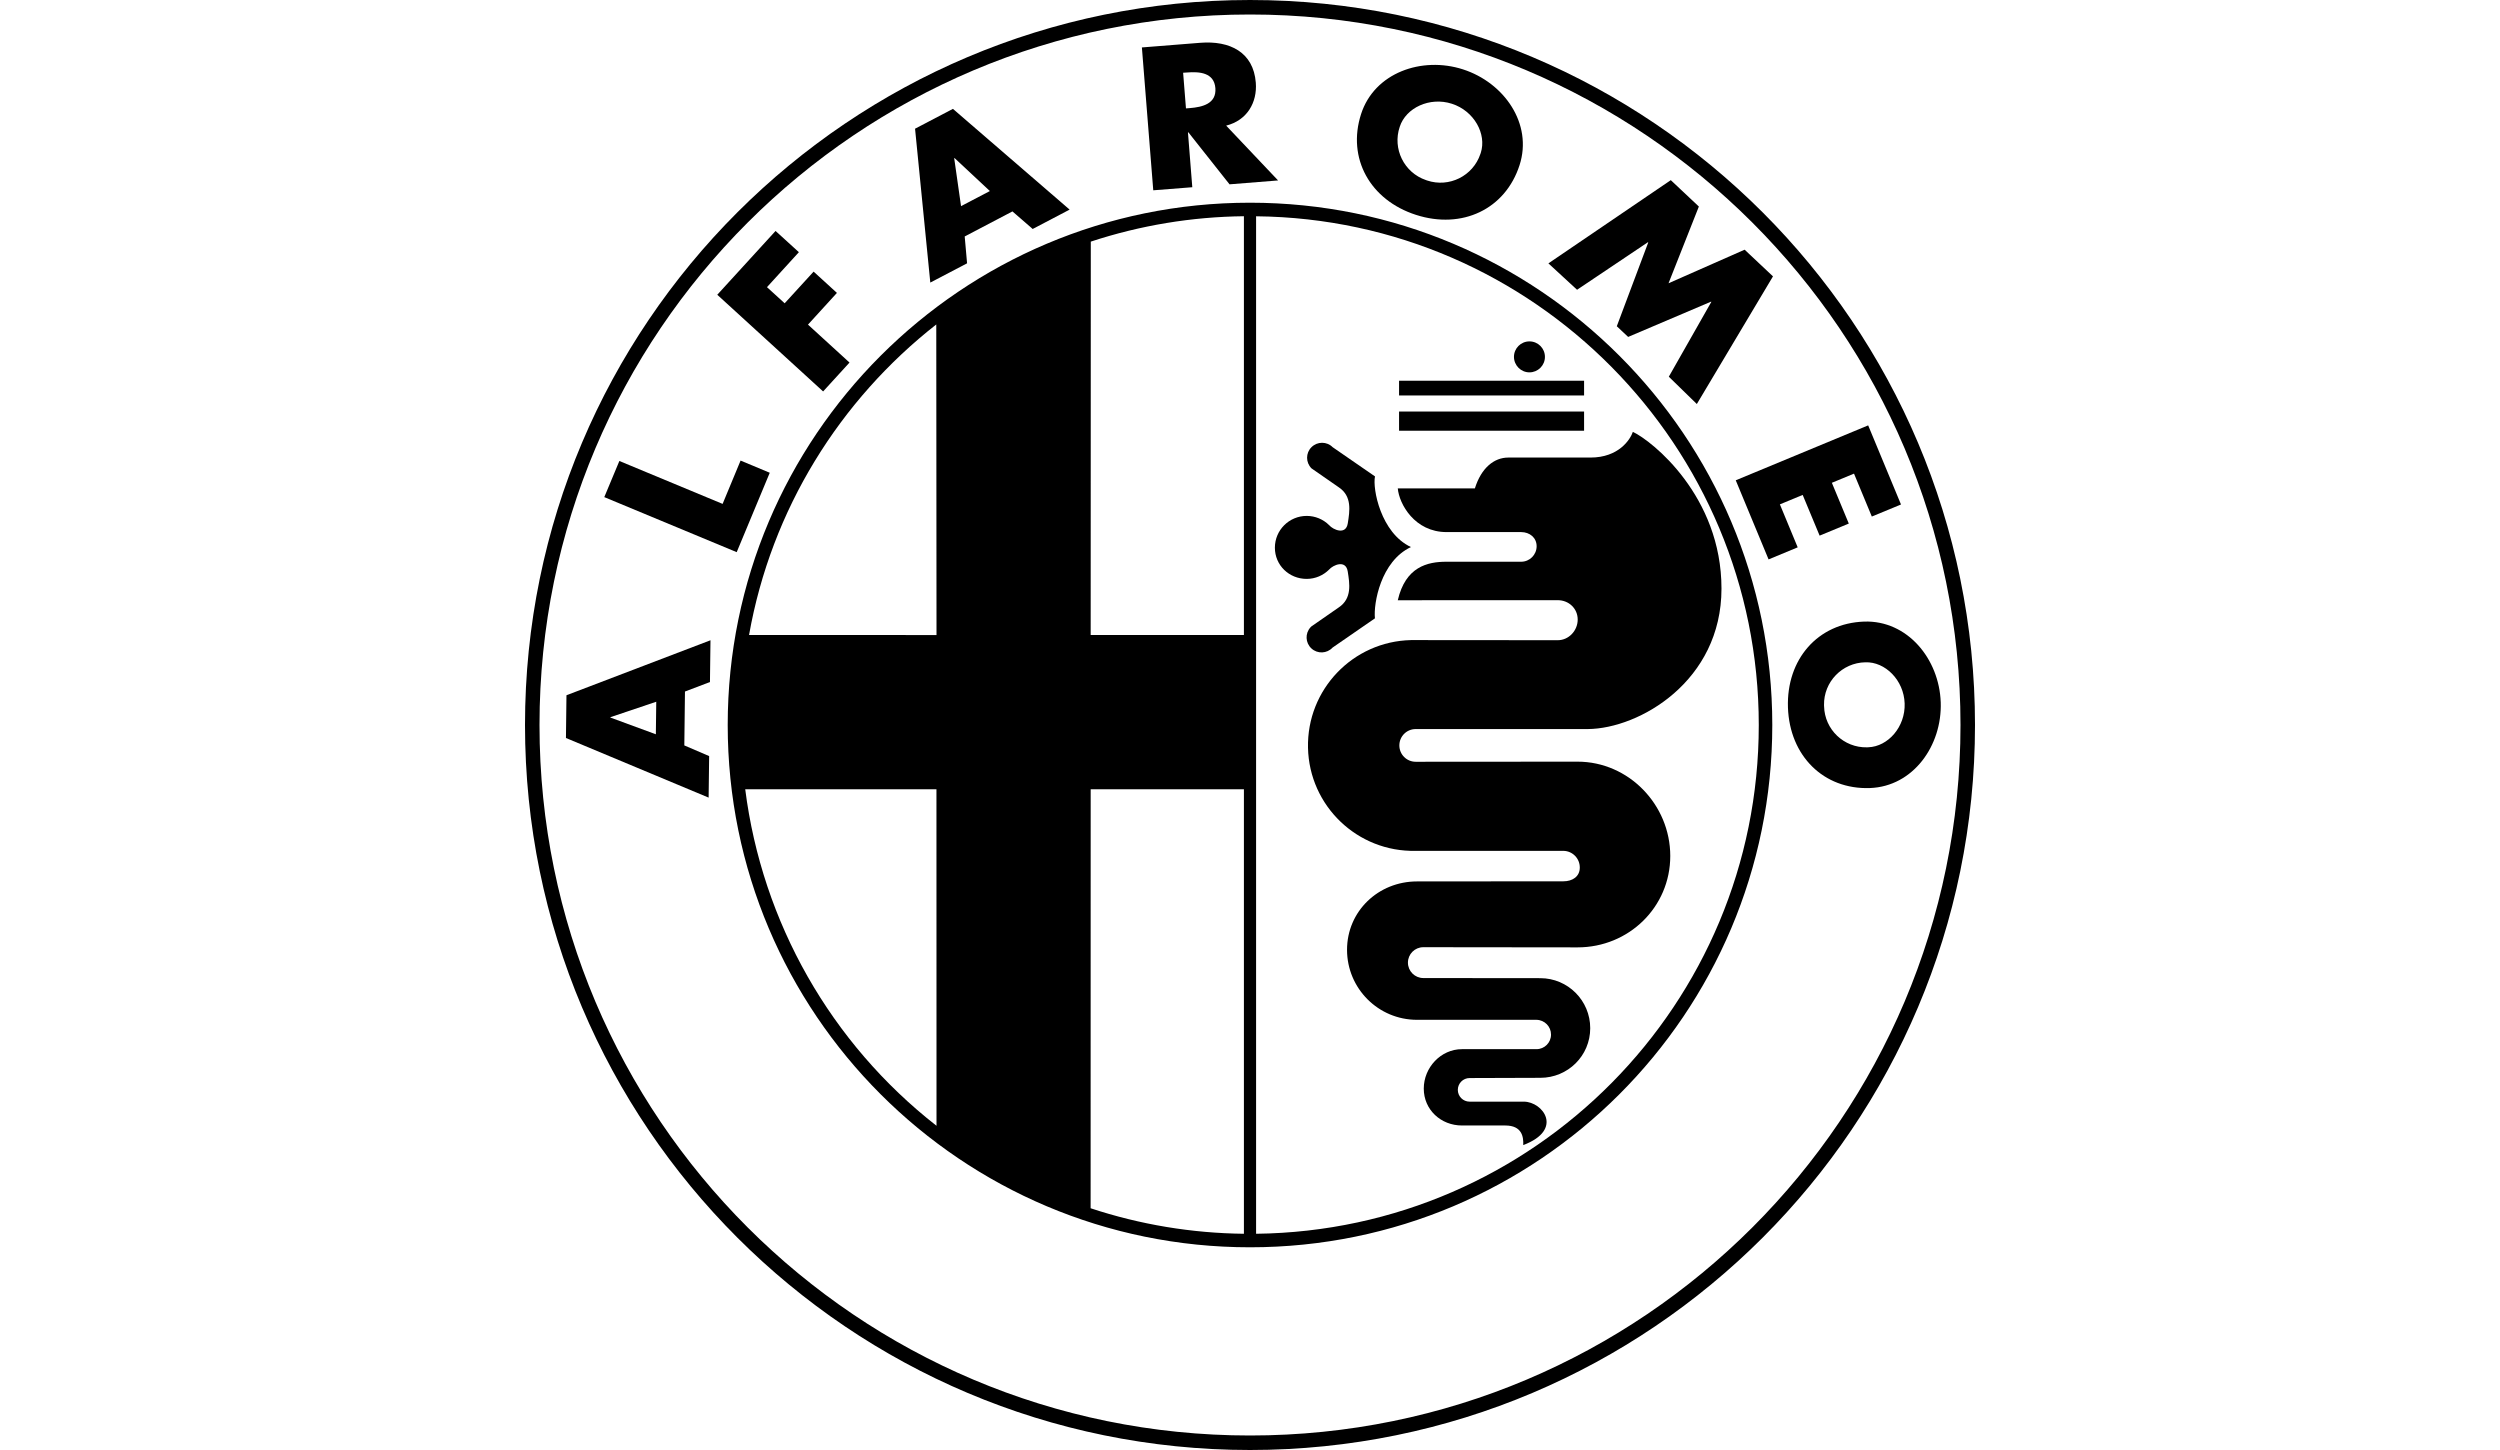 <svg width="300" height="174" viewBox="0 0 300 174" fill="none" xmlns="http://www.w3.org/2000/svg">
<g clip-path="url(#clip0_21192_169)">
<path d="M150 0C101.955 0 63 38.955 63 87C63 135.045 101.955 174 150 174C198.045 174 237 135.052 237 87C237 38.955 198.052 0 150 0ZM150 172.26C102.916 172.26 64.74 134.084 64.74 87C64.74 39.916 102.916 1.74 150 1.74C197.084 1.74 235.26 39.916 235.26 87C235.26 134.084 197.084 172.26 150 172.26Z" fill="black"/>
<path d="M86.713 60.468L88.87 55.269L92.371 56.731L88.404 66.259L72.514 59.654L74.324 55.318L86.713 60.468Z" fill="black"/>
<path d="M92.037 34.459L94.16 36.394L97.633 32.594L100.431 35.148L96.958 38.955L101.941 43.507L98.774 46.973L86.072 35.371L93.067 27.715L95.865 30.262L92.037 34.459Z" fill="black"/>
<path d="M200.495 21.618L203.863 24.785L200.223 33.993L209.355 29.963L212.758 33.164L203.62 48.483L200.258 45.205L205.36 36.227L205.325 36.199L195.379 40.431L194.015 39.15L197.787 29.1L197.753 29.065L189.247 34.772L185.809 31.605L200.495 21.618Z" fill="black"/>
<path d="M222.481 56.835L219.823 57.935L221.855 62.828L218.354 64.276L216.322 59.39L213.587 60.524L215.723 65.681L212.229 67.129L208.29 57.636L224.18 51.045L228.119 60.538L224.618 61.986L222.481 56.835Z" fill="black"/>
<path d="M85.195 81.843L85.258 76.831L67.976 83.43L67.914 88.559L85.035 95.714L85.098 90.731L82.119 89.45L82.196 82.984L85.195 81.843ZM78.702 88.114L73.252 86.109V86.06L78.751 84.209L78.702 88.114Z" fill="black"/>
<path d="M114.351 13.064L109.806 15.444L111.636 33.909L116.049 31.598L115.764 28.376L121.492 25.369L123.921 27.478L128.354 25.153L114.351 13.064ZM115.325 24.736L114.504 18.987L114.546 18.966L118.784 22.926L115.325 24.736Z" fill="black"/>
<path d="M147.139 15.075C149.659 14.442 150.884 12.284 150.696 9.918C150.411 6.257 147.578 4.851 144.021 5.136L137.027 5.693L138.391 22.836L143.075 22.467L142.553 15.876H142.602L147.543 22.119L153.369 21.653L147.139 15.075ZM142.769 12.973L142.316 13.008L141.975 8.728L142.428 8.7C143.952 8.575 145.699 8.714 145.845 10.579C145.991 12.444 144.293 12.855 142.769 12.973Z" fill="black"/>
<path d="M175.557 8.324C170.609 6.73 164.922 8.735 163.328 13.69C161.623 18.994 164.407 24.012 169.926 25.787C175.446 27.562 180.645 25.112 182.35 19.808C183.944 14.86 180.506 9.918 175.557 8.324ZM177.694 18.34C177.68 18.388 177.666 18.437 177.645 18.479C176.761 21.124 173.894 22.543 171.256 21.66C171.207 21.646 171.158 21.632 171.117 21.611C168.479 20.713 167.073 17.845 167.971 15.208C168.702 12.946 171.555 11.588 174.228 12.451C176.893 13.307 178.418 16.078 177.694 18.34Z" fill="black"/>
<path d="M232.887 84.272C232.706 79.073 228.892 74.416 223.699 74.59C218.131 74.785 214.359 79.114 214.554 84.905C214.756 90.703 218.827 94.76 224.388 94.566C229.588 94.378 233.068 89.464 232.887 84.272ZM224.194 89.673C224.145 89.673 224.089 89.68 224.04 89.68C221.256 89.742 218.953 87.536 218.89 84.752C218.89 84.703 218.883 84.654 218.883 84.606C218.834 81.822 221.055 79.525 223.846 79.476C226.219 79.393 228.467 81.613 228.558 84.418C228.655 87.223 226.567 89.589 224.194 89.673Z" fill="black"/>
<path d="M150 24.325C115.388 24.325 87.325 52.388 87.325 87C87.325 121.612 115.388 149.675 150 149.675C184.612 149.675 212.675 121.619 212.675 87C212.675 52.381 184.612 24.325 150 24.325ZM130.895 28.995C136.825 27.04 143.026 26.017 149.269 25.947V76.198H130.881L130.895 28.995ZM112.353 38.934L112.381 76.205L89.886 76.198C92.559 61.116 100.772 48.017 112.353 38.934ZM89.427 94.712H112.374L112.381 135.094C99.707 125.19 91.453 110.678 89.427 94.712ZM149.269 148.053C143.019 147.984 136.811 146.953 130.874 144.991L130.881 94.712H149.269V148.053ZM150.731 148.053H150.612C150.654 148.053 150.696 148.053 150.731 148.053V25.954C184.055 26.288 211.053 53.495 211.053 87.007C211.053 120.478 184.132 147.656 150.731 148.053Z" fill="black"/>
<path d="M167.887 51.692H190.09V49.381H167.887V51.692ZM167.887 47.453H190.09V45.685H167.887V47.453ZM183.533 44.683C184.556 44.683 185.392 43.855 185.392 42.825C185.392 41.802 184.563 40.967 183.533 40.967C182.51 40.967 181.675 41.795 181.675 42.825C181.682 43.848 182.51 44.683 183.533 44.683ZM175.439 135.059C172.905 135.059 170.852 133.166 170.852 130.632C170.852 128.106 172.898 125.899 175.439 125.899H184.375C185.343 125.899 186.122 125.12 186.122 124.152C186.129 123.185 185.35 122.392 184.375 122.378H170.038C165.402 122.378 161.644 118.619 161.644 113.977C161.644 109.342 165.402 105.771 170.038 105.771L187.612 105.757C188.698 105.757 189.575 105.186 189.575 104.108C189.582 103.015 188.705 102.117 187.612 102.103H169.885C162.897 102.256 157.113 96.723 156.96 89.735C156.807 82.747 162.34 76.964 169.328 76.811C169.516 76.804 169.704 76.804 169.892 76.811L186.93 76.825C188.252 76.825 189.324 75.676 189.324 74.347C189.324 73.017 188.252 72.022 186.93 72.022L167.734 72.029C168.66 68.02 171.284 67.401 173.594 67.408H182.538C183.561 67.408 184.389 66.579 184.396 65.556V65.549C184.396 64.526 183.568 63.851 182.538 63.851H173.594C169.746 63.851 167.894 60.462 167.734 58.61H176.984C177.756 56.139 179.295 54.907 180.993 54.907H190.855C194.245 54.907 195.63 52.75 195.943 51.824C198.254 52.903 206.578 59.536 206.578 70.637C206.578 81.738 196.716 87.439 190.542 87.487H169.885C168.799 87.487 167.922 88.364 167.922 89.45C167.922 90.536 168.799 91.413 169.885 91.413L189.31 91.399C195.449 91.399 200.432 96.577 200.432 102.716C200.432 108.854 195.456 113.685 189.31 113.685L170.803 113.664C169.78 113.664 168.952 114.492 168.952 115.515C168.952 116.538 169.78 117.366 170.803 117.366L184.835 117.38C188.148 117.38 190.827 120.067 190.827 123.38C190.827 126.7 188.141 129.338 184.835 129.338L176.351 129.366C175.571 129.366 174.938 130.006 174.938 130.785C174.938 131.565 175.571 132.198 176.351 132.198H182.865C185.141 132.205 187.681 135.56 182.789 137.411C182.83 136.451 182.67 135.059 180.631 135.059C178.599 135.066 175.439 135.059 175.439 135.059Z" fill="black"/>
<path d="M169.314 65.647C165.688 67.345 164.804 72.426 164.992 74.201L159.911 77.708C159.236 78.439 158.101 78.488 157.371 77.813C156.64 77.138 156.591 76.003 157.266 75.272C157.301 75.238 157.336 75.203 157.371 75.168L160.649 72.892C162.264 71.813 161.957 70.038 161.728 68.577C161.498 67.115 159.96 67.804 159.493 68.347C158.804 69.036 157.851 69.468 156.8 69.468C154.691 69.468 152.986 67.832 152.986 65.723C152.986 63.614 154.698 61.909 156.807 61.909C157.816 61.909 158.79 62.313 159.5 63.023C159.967 63.566 161.512 64.262 161.735 62.793C161.964 61.331 162.27 59.557 160.656 58.478L157.378 56.202C156.675 55.499 156.675 54.358 157.378 53.662C158.081 52.959 159.222 52.959 159.918 53.662L164.999 57.169C164.686 58.631 165.688 63.955 169.314 65.647Z" fill="black"/>
</g>
<defs>
<clipPath id="clip0_21192_169">
<rect width="174" height="174" fill="white" transform="translate(63)"/>
</clipPath>
</defs>
</svg>
